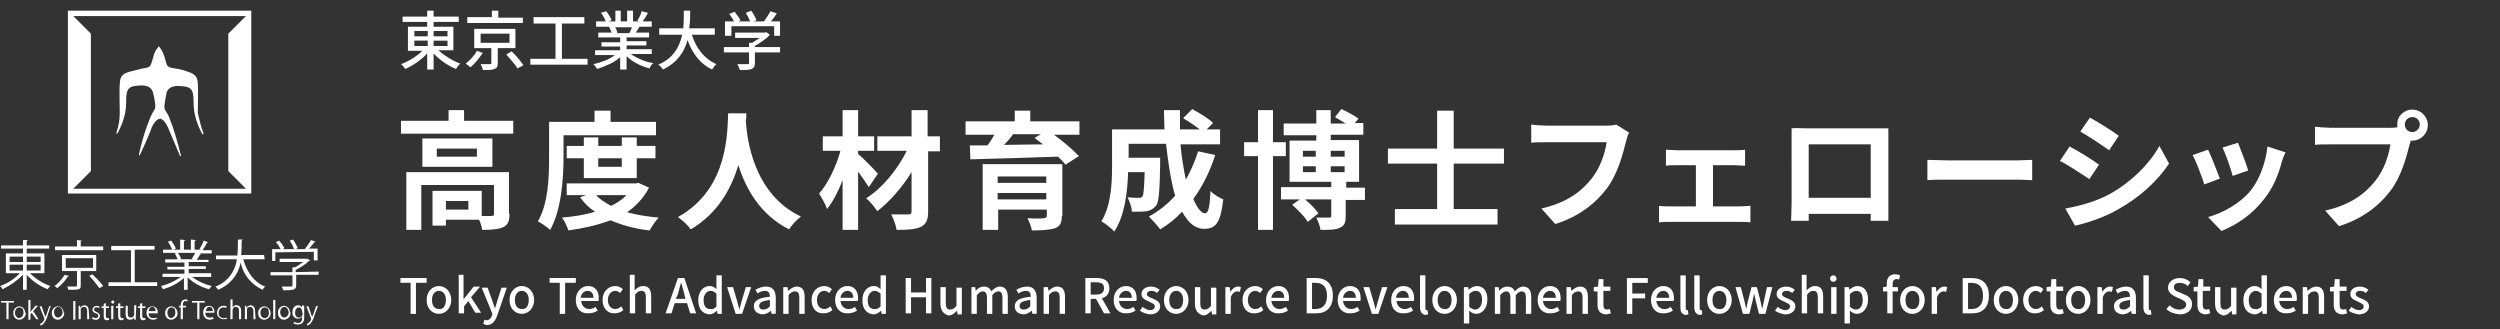 <svg version="1.1" id="レイヤー_1" xmlns="http://www.w3.org/2000/svg" x="0" y="0" viewBox="0 0 467.6 61.6" xml:space="preserve"><rect x="0" y="0" width="467.6" height="61.6" fill="#333333" stroke="none"/><style>.st0{enable-background:new}.st1{fill:#fff}</style><g id="グループ_398" transform="translate(-150 -29)"><g class="st0"><path class="st1" d="M246 51.6V54h-21v-2.4h8.9v-2h2.9v2h9.2zm-.7 17.4c0 1.3-.3 2.1-1.2 2.5s-2.2.5-3.9.5c-.1-.6-.3-1.3-.6-1.9h-6.2v1.1h-2.5v-6.5h9.2v4.7h1.8c.4 0 .5-.1.5-.4v-5.4h-13.6V72H226V61.2h19.2V69h.1zm-3.2-14.1v5.3H229v-5.3h13.1zm-2.9 1.9h-7.5v1.5h7.5v-1.5zm-1.6 9.8h-4.2v1.6h4.2v-1.6zm17.8-8.1c0 3.9-.4 9.8-2.5 13.5-.5-.5-1.7-1.3-2.3-1.6 2-3.4 2.1-8.4 2.1-11.9v-6.7h8.5v-2.1h3v2.1h8.5v2.5h-17.3v4.2zm16 5.6c-1 1.9-2.4 3.4-4.1 4.6 1.8.5 3.7.8 5.9 1-.6.6-1.3 1.7-1.7 2.4-2.8-.3-5.2-1-7.3-1.9-2.4.9-5 1.5-7.9 1.9-.2-.7-.7-1.8-1.2-2.4 2.2-.2 4.3-.5 6.2-1.1-1.1-.7-2-1.6-2.8-2.7l1.1-.4H256v-2.2h12.9l.5-.1 2 .9zm-12.2-1.8v-3.7H256v-2.3h3.2v-1.6h2.7v1.6h4.4v-1.6h2.8v1.6h3.5v2.3h-3.5v3.7h-9.9zm2.3 3.2c.7.8 1.7 1.4 2.8 2 1.1-.5 2.1-1.2 2.9-2h-5.7zm.4-6.9v1.6h4.4v-1.6h-4.4zm27.7-8.4c0 .4 0 .9-.1 1.4.2 3.3 1.4 13.7 10.3 17.9-.9.7-1.8 1.7-2.2 2.4-5.4-2.7-8.1-7.6-9.5-12-1.3 4.3-3.8 9-8.9 12-.5-.7-1.4-1.6-2.4-2.3 9.6-5.3 9.2-16.2 9.4-19.4h3.4zM312.5 64c-.5-.8-1.2-1.8-2-2.9V72h-2.9v-9.3c-.8 2.1-1.8 4-2.9 5.4-.3-.9-1-2.1-1.5-2.9 1.7-1.9 3.2-5.1 4-8h-3.3v-2.7h3.7v-4.9h2.9v4.9h3v2.7h-3v.6c1 .8 3.2 3.1 3.7 3.7l-1.7 2.5zm13.4-6.7h-2.3v11.2c0 1.7-.4 2.4-1.3 2.9-1 .5-2.5.6-4.6.6-.1-.8-.6-2.1-1-2.9h3.2c.4 0 .6-.1.6-.6v-7.3c-1.8 2.9-4.1 5.5-6.4 7.3-.5-.7-1.3-1.8-2.1-2.4 3-1.9 5.9-5.4 7.6-8.9h-5.5v-2.7h6.4v-4.9h3v4.9h2.3v2.8h.1zm21.1-3.2c1.8 1.3 3.7 2.9 4.8 4.1l-2.5 1.6c-.4-.5-.9-1-1.4-1.5-6 .2-12.2.4-16.4.5l-.1-2.6h3.3c.5-.6.9-1.4 1.3-2h-5.4v-2.5h9.2v-2h2.9v2h9.2v2.5H347v-.1zm1.6 15.3c0 1.3-.3 1.9-1.3 2.3-1 .3-2.4.4-4.3.4-.1-.7-.5-1.6-.8-2.3 1.2.1 2.7.1 3 0 .4 0 .6-.1.6-.5v-1.1h-9.1V72h-2.9V59.7h14.9v9.7h-.1zm-12-7.4v1.2h9.1V62h-9.1zm9.1 4.3v-1.2h-9.1v1.2h9.1zm-6.2-12.2c-.5.7-1.1 1.4-1.7 2 2.3 0 4.8-.1 7.3-.1-.5-.4-1.1-.8-1.6-1.2l1.2-.7h-5.2zm37.8 3.9c-1 3.1-2.4 5.9-4.1 8.2.7 1.7 1.5 2.7 2.2 2.7.6 0 .9-1.2 1-4.2.6.7 1.7 1.3 2.4 1.6-.5 4.4-1.4 5.5-3.6 5.5-1.7 0-3-1.2-4.1-3.2-1.2 1.3-2.6 2.4-4.1 3.3-.4-.6-1.5-1.8-2.1-2.4 1.8-1 3.5-2.3 4.9-3.9-.8-2.7-1.3-6.1-1.7-9.7h-7v2.6h5.9v1.1c-.1 5-.2 7.2-.8 7.9-.5.6-.9.8-1.7 1-.6.1-1.7.1-2.8.1 0-.8-.4-1.9-.8-2.7.9.1 1.7.1 2.1.1.3 0 .5 0 .7-.3s.3-1.5.4-4.5H361c-.1 3.5-.6 8.2-2.6 11.1-.5-.6-1.8-1.6-2.4-1.9 1.8-2.9 2-7.1 2-10.2v-7h9.8c0-1.2-.1-2.4-.1-3.6h3v3.6h3.7c-.9-.7-2.1-1.5-3.1-2.1l1.7-1.7c1.3.7 3.1 1.8 3.9 2.6l-1.2 1.2h2.5V56h-7.4c.2 2.4.6 4.7 1 6.6.9-1.6 1.7-3.4 2.3-5.3l3.2.7zm10.8.2V72h-2.8V58.2h-2.6v-2.6h2.6v-6h2.8v6h2.4v2.6h-2.4zm17.1 8.2h-3.5v3c0 1.2-.2 1.8-1.1 2.2-.8.4-2 .4-3.6.4-.1-.7-.5-1.7-.8-2.3h2.4c.3 0 .4-.1.4-.4v-3h-4.9c1 .8 2 1.9 2.5 2.6l-2 1.6c-.5-.9-1.8-2.2-2.9-3.2l1.4-1h-3.5V64h9.4v-1h-7.8v-7.7h5v-1h-6.1v-2.2h6.1v-2.5h2.7v2.5h2.8c-.6-.4-1.4-.8-2-1.2l1.2-1.5c1.1.5 2.4 1.2 3.2 1.8l-.7.8h1.6v2.2h-6.1v1h5.3V63h-2.4v1.1h3.5v2.3h-.1zm-11.5-8.1h2.4v-1.1h-2.4v1.1zm0 2.9h2.4v-1.1h-2.4v1.1zm5.2-4v1.1h2.6v-1.1h-2.6zm2.6 2.9h-2.6v1.1h2.6v-1.1zm20.4-.5v8.5h8.2V71h-19.2v-2.9h7.9v-8.5h-9.2v-2.8h9.2v-7.1h3.1v7.1h9.4v2.8h-9.4z"/></g><g class="st0"><path class="st1" d="M454.1 55.6c-.6 2.4-1.6 6.1-3.6 8.7-2.2 2.9-5.4 5.3-9.6 6.6l-2.6-2.9c4.8-1.1 7.5-3.2 9.4-5.6 1.6-2 2.5-4.7 2.8-6.8h-11.2c-1.1 0-2.2 0-2.9.1v-3.4c.7.1 2.1.2 2.9.2h11.1c.5 0 1.2 0 1.9-.2l2.4 1.5c-.3.6-.5 1.3-.6 1.8zm9.4 1.5h11c.6 0 1.3 0 1.9-.1v3c-.6 0-1.3-.1-1.9-.1h-4.1v7.7h5.2c.6 0 1.3-.1 1.8-.1v3.1c-.5-.1-1.4-.1-1.8-.1h-13.3c-.6 0-1.3 0-2 .1v-3.1c.6.1 1.4.1 2 .1h4.9v-7.7h-3.7c-.5 0-1.4 0-1.9.1v-3c.5 0 1.4.1 1.9.1zm24.1-4.1h15.6v17.3h-3.3V69h-11.6v1.3H485c0-.1.1-2.2.1-3.4V53c.9-.1 1.8 0 2.5 0zm.7 13h11.6V56h-11.6v10zm26.1-7h12.9c1.1 0 2.2-.1 2.8-.1v3.8c-.6 0-1.8-.1-2.8-.1h-12.9c-1.4 0-3 0-3.9.1v-3.8c.9 0 2.7.1 3.9.1zm28.2.8l-1.8 2.7c-1.4-.9-3.9-2.6-5.5-3.4l1.8-2.7c1.7.9 4.3 2.5 5.5 3.4zm2 5.5c4.1-2.3 7.4-5.6 9.3-9l1.8 3.3c-2.2 3.3-5.6 6.4-9.6 8.6-2.4 1.4-5.9 2.6-8 3l-1.8-3.2c2.8-.5 5.7-1.3 8.3-2.7zm1.7-10.9l-1.8 2.7c-1.3-.9-3.8-2.6-5.4-3.5l1.8-2.6c1.5.8 4.2 2.5 5.4 3.4zm18.9 8l-2.9 1.1c-.4-1.3-1.6-4.5-2.2-5.5l2.9-1c.6 1.2 1.7 4.1 2.2 5.4zm11.6-3.2c-.6 2.4-1.6 4.9-3.3 7-2.2 2.9-5.2 4.9-8 6l-2.5-2.6c2.6-.7 6-2.5 8-5 1.6-2 2.8-5.2 3.1-8.2l3.4 1.1c-.4.7-.5 1.2-.7 1.7zm-6.3 1.7l-2.9 1c-.3-1.2-1.3-4.1-1.9-5.3l2.9-.9c.4 1 1.6 4.1 1.9 5.2zm30.7-11.4c1.6 0 2.9 1.3 2.9 2.9 0 1.6-1.3 2.9-2.9 2.9h-.3c-.1.3-.1.5-.2.7-.6 2.4-1.6 6.1-3.6 8.7-2.2 2.9-5.4 5.3-9.6 6.6l-2.6-2.9c4.8-1.1 7.5-3.2 9.4-5.6 1.6-2 2.5-4.7 2.8-6.8h-11.2c-1.1 0-2.3 0-2.9.1v-3.4c.7.1 2.1.2 2.9.2H597c.3 0 .9 0 1.4-.1v-.5c-.1-1.5 1.2-2.8 2.8-2.8zm0 4.2c.7 0 1.4-.6 1.4-1.4 0-.8-.6-1.4-1.4-1.4-.8 0-1.4.6-1.4 1.4 0 .8.6 1.4 1.4 1.4z"/></g><g class="st0"><path class="st1" d="M232 38.4c1.1 1 2.7 2 4.1 2.5-.3.2-.6.7-.8 1-1.5-.6-3.1-1.7-4.2-2.9v3h-1.2v-3c-1.1 1.2-2.7 2.3-4.1 2.9-.2-.3-.5-.7-.8-.9 1.4-.5 3-1.5 4-2.5h-2.7V34h3.6v-.9h-4.6v-1h4.6V31h1.2v1.1h4.7v1h-4.7v.9h3.7v4.4H232zm-4.5-2.6h2.5v-1h-2.5v1zm0 1.8h2.5v-1h-2.5v1zm3.6-2.8v1h2.6v-1h-2.6zm2.6 1.8h-2.6v1h2.6v-1zm6.6 2.3c-.6.9-1.5 2-2.3 2.7-.2-.2-.6-.5-.9-.7.8-.6 1.7-1.6 2.1-2.4l1.1.4zm7.5-5.6h-10.4v-1.1h4.6V31h1.2v1.3h4.6v1zm-4.7 4.7v2.8c0 .6-.1.9-.6 1.1-.5.2-1.2.2-2.2.2 0-.3-.2-.7-.4-1.1h1.7c.2 0 .3 0 .3-.2V38h-3.2v-3.6h7.7V38h-3.3zm-3.2-1h5.4v-1.7h-5.4V37zm5.8 1.6c.8.8 1.7 1.8 2.2 2.6l-1.1.6c-.4-.7-1.4-1.8-2.1-2.6l1-.6zm14.2 1.4v1.1h-10.7V40h4.7v-6.6h-4.1v-1.2h9.5v1.2h-4.2V40h4.8zm8.2-.8c1.1.7 2.6 1.4 4.1 1.6-.3.2-.6.7-.7 1-1.6-.4-3.2-1.2-4.3-2.3V42H266v-2.3c-1.1 1-2.8 1.7-4.3 2.2-.2-.3-.5-.7-.7-.9 1.4-.3 3-.9 4-1.7h-3.7v-.9h4.7v-.7h-3.5v-.8h3.5V36h-4.1v-.9h2.5c-.1-.3-.3-.8-.5-1.1h.3-2.7v-1h1.8c-.2-.5-.5-1.1-.9-1.6l1-.3c.4.5.8 1.2 1 1.7l-.6.2h1.3v-2h1v2h1.2v-2h1.1v2h1.3l-.5-.1c.3-.5.7-1.2.8-1.8l1.2.3c-.3.6-.7 1.2-1 1.6h1.7v1h-2.3c-.2.4-.5.8-.7 1.1h2.5v.9h-4.2v.7h3.7v.8h-3.7v.7h4.7v.9h-3.8v.1zM265 34c.2.3.4.8.5 1.1l-.3.1h2.5c.2-.3.4-.8.5-1.1H265V34zm14.4 1.5c.8 2.5 2.3 4.5 4.6 5.5-.3.2-.6.7-.8 1-2.2-1-3.7-3-4.6-5.5-.6 2.2-1.9 4.2-4.6 5.5-.2-.3-.5-.7-.9-.9 2.9-1.2 4-3.4 4.5-5.6h-4.3v-1.2h4.5c.1-1.2.1-2.4.1-3.3h1.2c0 1 0 2.1-.2 3.3h4.8v1.2h-4.3zm16.5 3.3h-4.7v2c0 .6-.2.9-.6 1.1-.5.2-1.2.2-2.2.2-.1-.3-.3-.8-.5-1.1h1.9c.2 0 .3-.1.3-.2v-2h-4.7v-1h4.7V37h.6c.5-.3.9-.6 1.4-.9h-4.6v-1h5.6l.2-.1.7.5c-.7.8-1.8 1.5-2.8 2.1v.2h4.7v1zm-9.3-3.1h-1V33h1.7c-.2-.4-.6-1-.9-1.4l1-.4c.4.5.9 1.2 1.1 1.6l-.4.2h2.2c-.2-.5-.5-1.1-.8-1.6l1-.4c.4.5.8 1.3 1 1.8l-.6.2h2c.4-.6.9-1.3 1.2-1.9l1.2.4c-.3.5-.7 1-1.1 1.5h1.7v2.7h-1.1v-1.8h-8v1.8h-.2z"/></g><g class="st0"><path class="st1" d="M226.8 81.9h-1.9V81h4.9v.9h-2v5.8h-1v-5.8zm3 3.2c0-1.6 1.1-2.6 2.3-2.6s2.3 1 2.3 2.6-1.1 2.6-2.3 2.6c-1.2 0-2.3-.9-2.3-2.6zm3.6 0c0-1-.5-1.7-1.3-1.7s-1.3.7-1.3 1.7c0 1.1.5 1.7 1.3 1.7.8.1 1.3-.6 1.3-1.7zm2.3-4.7h1V85l1.9-2.4h1.2l-1.7 2 1.9 2.9h-1.1l-1.3-2.2-.8 1v1.3h-1v-7.2h-.1zm4.7 9.2l.2-.8c.1 0 .2.1.4.1.5 0 .9-.4 1-.9l.1-.3-2-4.9h1.1l.9 2.5c.1.4.3.9.5 1.4.1-.5.3-.9.4-1.4l.8-2.5h1L243 88c-.4 1.1-.9 1.8-2 1.8-.2-.1-.4-.1-.6-.2zm4.9-4.5c0-1.6 1.1-2.6 2.3-2.6s2.3 1 2.3 2.6-1.1 2.6-2.3 2.6c-1.2 0-2.3-.9-2.3-2.6zm3.6 0c0-1-.5-1.7-1.3-1.7s-1.3.7-1.3 1.7c0 1.1.5 1.7 1.3 1.7.8.1 1.3-.6 1.3-1.7zm5.8-3.2h-1.9V81h4.9v.9h-2v5.8h-1v-5.8zm3 3.2c0-1.6 1.1-2.6 2.3-2.6 1.3 0 2 .9 2 2.3 0 .2 0 .4-.1.5h-3.2c.1.9.7 1.5 1.5 1.5.4 0 .8-.1 1.2-.4l.4.7c-.5.3-1 .5-1.7.5-1.4.1-2.4-.8-2.4-2.5zm3.3-.4c0-.8-.4-1.3-1.1-1.3-.6 0-1.2.5-1.3 1.3h2.4zm1.7.4c0-1.6 1.1-2.6 2.4-2.6.6 0 1.1.3 1.4.6l-.5.7c-.3-.2-.5-.4-.9-.4-.8 0-1.4.7-1.4 1.7 0 1.1.6 1.7 1.4 1.7.4 0 .8-.2 1.1-.5l.4.7c-.5.4-1 .6-1.6.6-1.2.1-2.3-.8-2.3-2.5zm5-4.7h1v2.9c.4-.4.9-.8 1.6-.8 1.1 0 1.5.7 1.5 2v3.1h-1v-3c0-.9-.3-1.2-.8-1.2s-.8.2-1.2.7v3.5h-1v-7.2h-.1zm9.1.6h1.2l2.2 6.6h-1.1l-.6-1.9h-2.3l-.6 1.9h-1.1l2.3-6.6zm-.4 3.9h1.8l-.2-.9c-.2-.7-.4-1.5-.6-2.2-.2.8-.4 1.5-.6 2.2l-.4.9zm4.2.2c0-1.6 1-2.6 2.1-2.6.6 0 .9.2 1.3.6v-2.6h1v7.2h-.8l-.1-.6c-.4.4-.9.7-1.4.7-1.3-.1-2.1-1-2.1-2.7zm3.4 1.2v-2.4c-.4-.3-.7-.5-1.1-.5-.7 0-1.3.7-1.3 1.7 0 1.1.4 1.7 1.2 1.7.5.1.9-.1 1.2-.5zm2-3.6h1.1l.8 2.7c.1.5.3 1 .4 1.5.1-.5.3-1 .4-1.5l.8-2.7h1l-1.7 5h-1.2l-1.6-5zm5 3.6c0-1.1.9-1.6 3-1.8 0-.6-.2-1.1-.9-1.1-.5 0-1 .2-1.4.5l-.4-.7c.5-.3 1.2-.6 2-.6 1.2 0 1.8.8 1.8 2.1v3h-.8l-.1-.6c-.4.4-1 .7-1.6.7-1-.1-1.6-.6-1.6-1.5zm3 0v-1.2c-1.5.2-2 .5-2 1.1 0 .5.3.7.8.7s.8-.2 1.2-.6zm2.5-3.6h.8l.1.7c.5-.4 1-.8 1.6-.8 1.1 0 1.5.7 1.5 2v3.1h-1v-3c0-.9-.3-1.2-.8-1.2s-.8.2-1.2.7v3.5h-1v-5zm5.3 2.4c0-1.6 1.1-2.6 2.4-2.6.6 0 1.1.3 1.4.6l-.5.7c-.3-.2-.5-.4-.9-.4-.8 0-1.4.7-1.4 1.7 0 1.1.6 1.7 1.4 1.7.4 0 .8-.2 1.1-.5l.4.7c-.5.4-1 .6-1.6.6-1.3.1-2.3-.8-2.3-2.5zm4.4 0c0-1.6 1.1-2.6 2.3-2.6 1.3 0 2 .9 2 2.3 0 .2 0 .4-.1.5h-3.2c.1.9.7 1.5 1.5 1.5.4 0 .8-.1 1.2-.4l.4.7c-.5.3-1 .5-1.7.5-1.3.1-2.4-.8-2.4-2.5zm3.4-.4c0-.8-.4-1.3-1.1-1.3-.6 0-1.2.5-1.3 1.3h2.4zm1.7.4c0-1.6 1-2.6 2.1-2.6.6 0 .9.2 1.3.6v-2.6h1v7.2h-.8l-.1-.6c-.4.4-.9.7-1.4.7-1.3-.1-2.1-1-2.1-2.7zm3.4 1.2v-2.4c-.4-.3-.7-.5-1.1-.5-.7 0-1.3.7-1.3 1.7 0 1.1.4 1.7 1.2 1.7.5.1.8-.1 1.2-.5zm4.7-5.3h1v2.7h2.8V81h1v6.6h-1v-3h-2.8v3h-1V81zm6.5 4.8v-3.1h1v3c0 .8.2 1.2.8 1.2.5 0 .8-.2 1.2-.7v-3.4h1v5h-.8l-.1-.7c-.5.5-.9.9-1.6.9-1-.3-1.5-1-1.5-2.2zm5.7-3.1h.8l.1.7c.4-.5.9-.8 1.5-.8.7 0 1.2.3 1.4.9.5-.5 1-.9 1.6-.9 1 0 1.5.7 1.5 2v3.1h-1v-3c0-.9-.3-1.2-.8-1.2-.3 0-.7.2-1.1.7v3.5h-1v-3c0-.9-.3-1.2-.8-1.2-.3 0-.7.2-1.1.7v3.5h-1v-5h-.1zm8.2 3.6c0-1.1.9-1.6 3-1.8 0-.6-.2-1.1-.9-1.1-.5 0-1 .2-1.4.5l-.4-.7c.5-.3 1.2-.6 2-.6 1.2 0 1.8.8 1.8 2.1v3h-.8l-.1-.6c-.5.4-1 .7-1.6.7-1-.1-1.6-.6-1.6-1.5zm2.9 0v-1.2c-1.5.2-2 .5-2 1.1 0 .5.3.7.8.7s.8-.2 1.2-.6zm2.5-3.6h.8l.1.7c.5-.4 1-.8 1.6-.8 1.1 0 1.5.7 1.5 2v3.1h-1v-3c0-.9-.3-1.2-.8-1.2s-.8.2-1.2.7v3.5h-1v-5zm7.7-1.7h2.2c1.4 0 2.4.5 2.4 1.9 0 1-.5 1.6-1.4 1.9l1.6 2.8h-1.2l-1.5-2.7h-1v2.7h-1V81h-.1zm2.1 3.1c1 0 1.5-.4 1.5-1.2 0-.8-.5-1.1-1.5-1.1h-1v2.3h1zm3.3 1c0-1.6 1.1-2.6 2.3-2.6 1.3 0 2 .9 2 2.3 0 .2 0 .4-.1.5h-3.2c.1.9.7 1.5 1.5 1.5.4 0 .8-.1 1.2-.4l.4.7c-.5.3-1 .5-1.7.5-1.3.1-2.4-.8-2.4-2.5zm3.4-.4c0-.8-.4-1.3-1.1-1.3-.6 0-1.2.5-1.3 1.3h2.4zm1.5 2.4l.5-.7c.4.3.9.6 1.4.6.6 0 .9-.3.9-.7 0-.5-.6-.6-1.1-.9-.7-.3-1.4-.6-1.4-1.4s.7-1.4 1.8-1.4c.7 0 1.2.3 1.6.6l-.5.6c-.3-.3-.7-.4-1.1-.4-.5 0-.8.3-.8.6 0 .4.5.6 1 .8.7.3 1.5.6 1.5 1.5 0 .8-.7 1.5-1.9 1.5-.7-.1-1.4-.3-1.9-.7zm4.5-2c0-1.6 1.1-2.6 2.3-2.6 1.2 0 2.3 1 2.3 2.6s-1.1 2.6-2.3 2.6c-1.2 0-2.3-.9-2.3-2.6zm3.6 0c0-1-.5-1.7-1.3-1.7s-1.3.7-1.3 1.7c0 1.1.5 1.7 1.3 1.7.8.1 1.3-.6 1.3-1.7zm2.2.7v-3.1h1v3c0 .8.2 1.2.8 1.2.5 0 .8-.2 1.2-.7v-3.4h1v5h-.8l-.1-.7c-.5.5-.9.9-1.6.9-1-.3-1.5-1-1.5-2.2zm5.7-3.1h.8l.1.9c.4-.6.9-1 1.4-1 .2 0 .4 0 .6.1l-.2.9c-.2-.1-.3-.1-.5-.1-.4 0-.9.3-1.2 1.1v3.1h-1v-5zm3.2 2.4c0-1.6 1.1-2.6 2.4-2.6.6 0 1.1.3 1.4.6l-.5.7c-.3-.2-.5-.4-.9-.4-.8 0-1.4.7-1.4 1.7 0 1.1.6 1.7 1.4 1.7.4 0 .8-.2 1.1-.5l.4.7c-.5.4-1 .6-1.6.6-1.3.1-2.3-.8-2.3-2.5zm4.4 0c0-1.6 1.1-2.6 2.3-2.6 1.3 0 2 .9 2 2.3 0 .2 0 .4-.1.5h-3.2c.1.9.7 1.5 1.5 1.5.4 0 .8-.1 1.2-.4l.4.7c-.5.3-1 .5-1.7.5-1.3.1-2.4-.8-2.4-2.5zm3.4-.4c0-.8-.4-1.3-1.1-1.3-.6 0-1.2.5-1.3 1.3h2.4zm4.2-3.7h1.7c2 0 3.2 1.1 3.2 3.3 0 2.2-1.2 3.3-3.1 3.3h-1.8V81zm1.6 5.8c1.4 0 2.2-.8 2.2-2.5s-.8-2.4-2.2-2.4h-.6v4.9h.6zm4.2-1.7c0-1.6 1.1-2.6 2.3-2.6 1.3 0 2 .9 2 2.3 0 .2 0 .4-.1.5h-3.2c.1.9.7 1.5 1.5 1.5.4 0 .8-.1 1.2-.4l.4.7c-.5.3-1 .5-1.7.5-1.3.1-2.4-.8-2.4-2.5zm3.4-.4c0-.8-.4-1.3-1.1-1.3-.6 0-1.2.5-1.3 1.3h2.4zm1.4-2h1.1l.8 2.7c.1.5.3 1 .4 1.5.1-.5.3-1 .4-1.5l.8-2.7h1l-1.7 5h-1.2l-1.6-5zm5.2 2.4c0-1.6 1.1-2.6 2.3-2.6 1.3 0 2 .9 2 2.3 0 .2 0 .4-.1.5h-3.2c.1.9.7 1.5 1.5 1.5.4 0 .8-.1 1.2-.4l.4.7c-.5.3-1 .5-1.7.5-1.4.1-2.4-.8-2.4-2.5zm3.3-.4c0-.8-.4-1.3-1.1-1.3-.6 0-1.2.5-1.3 1.3h2.4zm2.1 1.8v-6h1v6.1c0 .3.1.4.2.4h.2l.1.8c-.1 0-.3.1-.6.1-.6-.2-.9-.6-.9-1.4zm2.3-1.4c0-1.6 1.1-2.6 2.3-2.6s2.3 1 2.3 2.6-1.1 2.6-2.3 2.6-2.3-.9-2.3-2.6zm3.6 0c0-1-.5-1.7-1.3-1.7s-1.3.7-1.3 1.7c0 1.1.5 1.7 1.3 1.7.8.1 1.3-.6 1.3-1.7zm2.3-2.4h.8l.1.5c.4-.4 1-.7 1.5-.7 1.3 0 2 1 2 2.5 0 1.7-1 2.7-2.1 2.7-.4 0-.9-.2-1.3-.6v2.4h-1v-6.8zm3.4 2.4c0-1-.3-1.7-1.2-1.7-.4 0-.8.2-1.2.6v2.4c.4.3.8.5 1.1.5.7 0 1.3-.7 1.3-1.8zm2.3-2.4h.8l.1.7c.4-.5.9-.8 1.5-.8.7 0 1.2.3 1.4.9.5-.5 1-.9 1.6-.9 1 0 1.5.7 1.5 2v3.1h-1v-3c0-.9-.3-1.2-.8-1.2-.3 0-.7.2-1.1.7v3.5h-1v-3c0-.9-.3-1.2-.8-1.2-.3 0-.7.2-1.1.7v3.5h-1v-5h-.1zm8.1 2.4c0-1.6 1.1-2.6 2.3-2.6 1.3 0 2 .9 2 2.3 0 .2 0 .4-.1.5h-3.2c.1.9.7 1.5 1.5 1.5.4 0 .8-.1 1.2-.4l.4.7c-.5.3-1 .5-1.7.5-1.3.1-2.4-.8-2.4-2.5zm3.4-.4c0-.8-.4-1.3-1.1-1.3-.6 0-1.2.5-1.3 1.3h2.4zm2-2h.8l.1.7c.5-.4 1-.8 1.6-.8 1.1 0 1.5.7 1.5 2v3.1h-1v-3c0-.9-.3-1.2-.8-1.2s-.8.2-1.2.7v3.5h-1v-5zm5.8 3.3v-2.5h-.7v-.8l.8-.1.1-1.4h.9v1.4h1.3v.8h-1.3V86c0 .6.2.9.7.9.2 0 .4-.1.5-.1l.2.8c-.3.1-.6.2-1 .2-1.1-.1-1.5-.8-1.5-1.8zm5.5-5h3.9v.9h-2.9v2h2.4v.9h-2.4v2.9h-1V81zm4.5 4.1c0-1.6 1.1-2.6 2.3-2.6 1.3 0 2 .9 2 2.3 0 .2 0 .4-.1.5h-3.2c.1.9.7 1.5 1.5 1.5.4 0 .8-.1 1.2-.4l.4.7c-.5.3-1 .5-1.7.5-1.3.1-2.4-.8-2.4-2.5zm3.4-.4c0-.8-.4-1.3-1.1-1.3-.6 0-1.2.5-1.3 1.3h2.4zm2.1 1.8v-6h1v6.1c0 .3.1.4.2.4h.2l.1.8c-.1 0-.3.1-.6.1-.7-.2-.9-.6-.9-1.4zm2.6 0v-6h1v6.1c0 .3.1.4.2.4h.2l.1.8c-.1 0-.3.1-.6.1-.6-.2-.9-.6-.9-1.4zm2.4-1.4c0-1.6 1.1-2.6 2.3-2.6s2.3 1 2.3 2.6-1.1 2.6-2.3 2.6-2.3-.9-2.3-2.6zm3.6 0c0-1-.5-1.7-1.3-1.7s-1.3.7-1.3 1.7c0 1.1.5 1.7 1.3 1.7.8.1 1.3-.6 1.3-1.7zm1.7-2.4h1l.7 2.7c.1.5.2.9.3 1.4.1-.5.2-.9.3-1.4l.7-2.7h1l.7 2.7c.1.5.2.9.3 1.4.1-.5.2-.9.3-1.4l.6-2.7h1l-1.3 5H479l-.6-2.4c-.1-.5-.2-.9-.3-1.4-.1.5-.2 1-.3 1.4l-.6 2.4H476l-1.4-5zm7.4 4.4l.5-.7c.4.3.9.6 1.4.6.6 0 .9-.3.9-.7 0-.5-.6-.6-1.1-.9-.7-.3-1.4-.6-1.4-1.4s.7-1.4 1.8-1.4c.7 0 1.2.3 1.6.6l-.5.6c-.3-.3-.7-.4-1.1-.4-.5 0-.8.3-.8.6 0 .4.5.6 1 .8.7.3 1.5.6 1.5 1.5 0 .8-.7 1.5-1.9 1.5-.7-.1-1.4-.3-1.9-.7zm4.9-6.7h1v2.9c.4-.4.9-.8 1.6-.8 1.1 0 1.5.7 1.5 2v3.1h-1v-3c0-.9-.3-1.2-.8-1.2s-.8.2-1.2.7v3.5h-1v-7.2h-.1zm5.4.7c0-.4.3-.6.6-.6s.6.2.6.6-.3.6-.6.6-.6-.2-.6-.6zm.2 1.6h1v5h-1v-5zm2.5 0h.8l.1.5c.4-.4 1-.7 1.5-.7 1.3 0 2 1 2 2.5 0 1.7-1 2.7-2.1 2.7-.4 0-.9-.2-1.3-.6v2.4h-1v-6.8zm3.4 2.4c0-1-.3-1.7-1.2-1.7-.4 0-.8.2-1.2.6v2.4c.4.3.8.5 1.1.5.8 0 1.3-.7 1.3-1.8zm4.5-1.6h-.7v-.8l.7-.1V82c0-1 .5-1.7 1.6-1.7.3 0 .6.1.9.2l-.2.8c-.2-.1-.4-.1-.5-.1-.4 0-.7.3-.7.9v.6h1v.8h-1v4.1h-1v-4.1h-.1zm2.5 1.6c0-1.6 1.1-2.6 2.3-2.6s2.3 1 2.3 2.6-1.1 2.6-2.3 2.6-2.3-.9-2.3-2.6zm3.6 0c0-1-.5-1.7-1.3-1.7s-1.3.7-1.3 1.7c0 1.1.5 1.7 1.3 1.7.8.1 1.3-.6 1.3-1.7zm2.3-2.4h.8l.1.9c.4-.6.9-1 1.4-1 .2 0 .4 0 .6.1l-.2.9c-.2-.1-.3-.1-.5-.1-.4 0-.9.3-1.2 1.1v3.1h-1v-5zm5.8-1.7h1.7c2 0 3.2 1.1 3.2 3.3 0 2.2-1.2 3.3-3.1 3.3h-1.8V81zm1.6 5.8c1.4 0 2.2-.8 2.2-2.5s-.8-2.4-2.2-2.4h-.6v4.9h.6zm4.2-1.7c0-1.6 1.1-2.6 2.3-2.6s2.3 1 2.3 2.6-1.1 2.6-2.3 2.6-2.3-.9-2.3-2.6zm3.6 0c0-1-.5-1.7-1.3-1.7s-1.3.7-1.3 1.7c0 1.1.5 1.7 1.3 1.7.8.1 1.3-.6 1.3-1.7zm1.9 0c0-1.6 1.1-2.6 2.4-2.6.6 0 1.1.3 1.4.6l-.5.7c-.3-.2-.5-.4-.9-.4-.8 0-1.4.7-1.4 1.7 0 1.1.6 1.7 1.4 1.7.4 0 .8-.2 1.1-.5l.4.7c-.5.4-1 .6-1.6.6-1.2.1-2.3-.8-2.3-2.5zm5.1.9v-2.5h-.7v-.8l.8-.1.1-1.4h.9v1.4h1.3v.8h-1.3V86c0 .6.2.9.7.9.2 0 .4-.1.5-.1l.2.8c-.3.1-.6.2-1 .2-1.1-.1-1.5-.8-1.5-1.8zm2.9-.9c0-1.6 1.1-2.6 2.3-2.6s2.3 1 2.3 2.6-1.1 2.6-2.3 2.6-2.3-.9-2.3-2.6zm3.6 0c0-1-.5-1.7-1.3-1.7s-1.3.7-1.3 1.7c0 1.1.5 1.7 1.3 1.7.8.1 1.3-.6 1.3-1.7zm2.3-2.4h.8l.1.9c.4-.6.9-1 1.4-1 .2 0 .4 0 .6.1l-.2.9c-.2-.1-.3-.1-.5-.1-.4 0-.9.3-1.2 1.1v3.1h-1v-5zm3.1 3.6c0-1.1.9-1.6 3-1.8 0-.6-.2-1.1-.9-1.1-.5 0-1 .2-1.4.5l-.4-.7c.5-.3 1.2-.6 2-.6 1.2 0 1.8.8 1.8 2.1v3h-.8l-.1-.6c-.4.4-1 .7-1.6.7-1-.1-1.6-.6-1.6-1.5zm3 0v-1.2c-1.5.2-2 .5-2 1.1 0 .5.3.7.8.7.4 0 .8-.2 1.2-.6zm2.5.2v-6h1v6.1c0 .3.1.4.2.4h.2l.1.8c-.1 0-.3.1-.6.1-.6-.2-.9-.6-.9-1.4zm4.3.3l.6-.7c.5.5 1.1.8 1.8.8.8 0 1.3-.4 1.3-.9 0-.6-.5-.8-1.1-1.1l-.9-.4c-.6-.3-1.4-.8-1.4-1.7 0-1 .9-1.8 2.2-1.8.8 0 1.5.3 2 .8l-.5.7c-.4-.4-.9-.6-1.5-.6-.7 0-1.1.3-1.1.8 0 .6.5.8 1.1 1l.9.4c.8.3 1.4.8 1.4 1.8 0 1.1-.9 1.9-2.3 1.9-1-.1-1.9-.4-2.5-1zm5.8-.8v-2.5h-.7v-.8l.8-.1.1-1.4h.9v1.4h1.3v.8H562V86c0 .6.2.9.7.9.2 0 .4-.1.5-.1l.2.8c-.3.1-.6.2-1 .2-1-.1-1.4-.8-1.4-1.8zm3.3-.2v-3.1h1v3c0 .8.2 1.2.8 1.2.5 0 .8-.2 1.2-.7v-3.4h1v5h-.8l-.1-.7c-.5.5-.9.9-1.6.9-1-.3-1.5-1-1.5-2.2zm5.3-.7c0-1.6 1-2.6 2.1-2.6.6 0 .9.2 1.3.6v-2.6h1v7.2h-.8l-.1-.6c-.4.4-.9.7-1.4.7-1.3-.1-2.1-1-2.1-2.7zm3.4 1.2v-2.4c-.4-.3-.7-.5-1.1-.5-.7 0-1.3.7-1.3 1.7 0 1.1.4 1.7 1.2 1.7.5.1.9-.1 1.2-.5zm2.3-1.2c0-1.6 1.1-2.6 2.3-2.6 1.3 0 2 .9 2 2.3 0 .2 0 .4-.1.5h-3.2c.1.9.7 1.5 1.5 1.5.4 0 .8-.1 1.2-.4l.4.7c-.5.3-1 .5-1.7.5-1.3.1-2.4-.8-2.4-2.5zm3.4-.4c0-.8-.4-1.3-1.1-1.3-.6 0-1.2.5-1.3 1.3h2.4zm2-2h.8l.1.7c.5-.4 1-.8 1.6-.8 1.1 0 1.5.7 1.5 2v3.1h-1v-3c0-.9-.3-1.2-.8-1.2s-.8.2-1.2.7v3.5h-1v-5zm5.8 3.3v-2.5h-.7v-.8l.8-.1.1-1.4h.9v1.4h1.3v.8h-1.3V86c0 .6.2.9.7.9.2 0 .4-.1.5-.1l.2.8c-.3.1-.6.2-1 .2-1.1-.1-1.5-.8-1.5-1.8zm2.8 1.1l.5-.7c.4.3.9.6 1.4.6.6 0 .9-.3.9-.7 0-.5-.6-.6-1.1-.9-.7-.3-1.4-.6-1.4-1.4s.7-1.4 1.8-1.4c.7 0 1.2.3 1.6.6l-.5.6c-.3-.3-.7-.4-1.1-.4-.5 0-.8.3-.8.6 0 .4.5.6 1 .8.7.3 1.5.6 1.5 1.5 0 .8-.7 1.5-1.9 1.5-.7-.1-1.4-.3-1.9-.7z"/></g><g id="レイヤー_2_00000150824681424466701800000008339068990686967683_" transform="translate(150 30.999)"><g id="レイヤー_1_00000098943547925242612560000012093050141521465230_"><path id="パス_1036" class="st1" d="M8.3 49.1H5.6C6.7 50.2 8 51 9.4 51.5c-.2.2-.3.4-.5.6-1.5-.6-2.8-1.5-3.9-2.7v2.8h-.7v-2.8c-1.1 1.1-2.4 2-3.8 2.7-.1-.2-.3-.4-.5-.6 1.4-.5 2.7-1.3 3.7-2.4H1.1v-3.7h3.2v-.9H.2v-.6h4.1v-1h.9c0 .1-.1.1-.2.2v.8h4.2v.6H5v.9h3.3v3.7zM1.8 47h2.5v-1H1.8v1zm0 1.6h2.5v-1.1H1.8v1.1zM7.6 46H5v1h2.6v-1zm0 1.5H5v1.1h2.6v-1.1z"/><path id="パス_1037" class="st1" d="M12.9 49.6c0 .1-.1.1-.2.1-.5.8-1.2 1.6-2 2.2-.2-.2-.3-.3-.5-.4.8-.6 1.4-1.3 1.9-2.1l.8.2zm6.4-5.5v.7h-9v-.7h4.1v-1.2l.9.1c0 .1-.1.1-.2.1v1h4.2zM18 48.7h-2.9v2.7c0 .8-.3.8-2.3.8-.1-.2-.1-.4-.2-.6h1.1c.6 0 .7 0 .7-.2v-2.7h-2.8v-3H18v3zm-5.7-.6h5.1v-1.8h-5.1v1.8zm6.3 3.8c-.6-.8-1.2-1.6-1.9-2.3l.6-.3c.7.7 1.4 1.4 2 2.2l-.7.4z"/><path id="パス_1038" class="st1" d="M25.2 50.8h4.2v.7h-9.1v-.7h4.2v-6h-3.7V44h8.1v.7h-3.7v6.1z"/><path id="パス_1039" class="st1" d="M39.4 49.8h-3.5c1.1.8 2.4 1.4 3.7 1.7-.2.2-.3.4-.5.6-1.5-.4-2.8-1.1-4-2.2v2.3h-.7V50c-1.1 1-2.5 1.7-3.9 2.1-.1-.2-.3-.4-.4-.6 1.3-.3 2.6-.9 3.7-1.7h-3.4v-.6h4.1v-.8h-3.2v-.5h3.2v-.8h-3.6v-.6h2.3c-.1-.4-.3-.7-.5-1.1l.4-.1h-2.6v-.6h1.7c-.2-.5-.5-1.1-.8-1.5l.6-.2c.4.5.7 1 .9 1.5l-.5.2h1.3v-1.9l.9.1c0 .1-.1.2-.2.2v1.6h1.3v-1.9l.9.1c0 .1-.1.2-.2.2v1.6h1.3l-.4-.1c.3-.5.6-1 .8-1.6l.8.3c0 .1-.1.1-.2.1-.2.5-.5.9-.8 1.4h1.7v.6h-2.3l.3.1c0 .1-.1.1-.2.1-.1.3-.4.7-.6 1H39v.4h-3.7v.8h3.2v.5h-3.2v.8h4.2v.7h-.1zm-3.5-3.4c.2-.4.4-.7.6-1.1h-3.2c.2.3.4.7.6 1.1l-.3.1h2.5l-.2-.1z"/><path id="パス_1040" class="st1" d="M49.5 46.5h-4c.7 2.4 2 4.3 4.1 5.1-.2.2-.4.4-.5.6-2.1-1-3.6-2.8-4.1-5.1-.4 2.3-2 4.2-4.2 5.1-.1-.2-.3-.4-.5-.6 2.2-.8 3.7-2.8 4-5.1h-3.9v-.7h4c.1-1 .1-2 .1-3h.9c0 .1-.1.1-.2.2 0 .9 0 1.8-.1 2.7h4.3l.1.8z"/><path id="パス_1041" class="st1" d="M59.6 48.8v.6h-4.2v2c0 .8-.5.9-2.4.9-.1-.2-.2-.5-.3-.7H54c.6 0 .7 0 .7-.2v-1.9h-4.1v-.6h4.1V48h.5c.5-.3 1-.6 1.5-1h-4.4v-.6h5.2l.5.3c0 .1-.1.1-.2.1-.7.7-1.6 1.2-2.5 1.7v.4l4.3-.1zm-8.1-3.6v1.6h-.6v-2.2h1.6c-.3-.5-.5-.9-.9-1.3l.6-.3c.4.4.7.9 1 1.4l-.3.2H55c-.2-.6-.5-1.1-.8-1.6l.6-.2c.4.5.6 1 .9 1.6l-.4.2H57c.4-.5.8-1.1 1.2-1.7.3.1.5.2.8.3 0 .1-.1.1-.2.1-.3.4-.6.8-1 1.2h1.6v2.2h-.7v-1.6l-7.2.1z"/><path id="パス_1042" class="st1" d="M2.6 54.6h-1v3.1h-.4v-3.1h-1v-.3h2.4v.3z"/><path id="パス_1043" class="st1" d="M4.8 56.5c.1.6-.4 1.2-1.1 1.3h-.1c-.6 0-1.1-.5-1.1-1.1v-.1c-.1-.6.4-1.2 1-1.3h.1c.6 0 1.1.5 1.1 1.2.1-.1.1-.1.1 0m-1.2-1c-.5 0-.8.5-.8 1s.3 1 .8 1c.5-.1.8-.5.8-1 0-.6-.2-1-.8-1"/><path id="パス_1044" class="st1" d="M7.2 57.7h-.4l-.9-1.2-.2.3v1h-.4v-3.7h.4v2.3l.2-.3.7-.9h.5l-.9 1 1 1.5z"/><path id="パス_1045" class="st1" d="M9.5 55.2L8.9 57c-.1.6-.4 1.1-.8 1.6-.1.1-.3.2-.5.3l-.1-.3c.4-.2.7-.5.8-.9v-.1l-.9-2.3h.4l.5 1.5c.1.2.1.4.2.5 0-.2.1-.4.2-.5l.5-1.5.3-.1z"/><path id="パス_1046" class="st1" d="M12 56.5c.1.6-.4 1.2-1.1 1.3h-.1c-.6 0-1.1-.5-1.1-1.1v-.1c-.1-.6.4-1.2 1-1.3h.1c.6 0 1.1.5 1.1 1.2.2-.1.2-.1.1 0m-1.1-1.1c-.5 0-.8.5-.8 1s.3 1 .8 1c.5-.1.8-.5.8-1s-.3-1-.8-1"/><path id="長方形_378" class="st1" d="M13.7 54.3h.4v3.5h-.4z"/><path id="パス_1047" class="st1" d="M16.7 57.7h-.4v-1.5c0-.4-.1-.8-.6-.8-.4 0-.7.3-.6.7v1.6h-.4v-2.5h.3v.4c.2-.3.5-.5.8-.5s.8.2.8 1l.1 1.6z"/><path id="パス_1048" class="st1" d="M18.5 55.6c-.1-.1-.3-.1-.5-.1s-.4.1-.4.3v.1c0 .2.1.3.5.5.3.1.6.4.6.7 0 .4-.4.8-.9.7-.2 0-.4-.1-.6-.2l.1-.3c.2.1.4.2.6.2.3 0 .5-.2.5-.4s-.1-.4-.5-.5-.6-.4-.6-.7c0-.4.4-.7.8-.7.2 0 .4.1.6.2l-.2.2z"/><path id="パス_1049" class="st1" d="M19.4 54.8l.4-.1v.6h.6v.3h-.6V57c0 .3.1.5.3.5h.3v.3c-.1 0-.2.1-.4.1-.6 0-.6-.5-.6-.8v-1.5H19v-.3h.4v-.5z"/><path id="パス_1050" class="st1" d="M21.1 54.8c-.1 0-.3-.1-.3-.3 0-.1.1-.3.3-.3.1 0 .3.1.3.3-.1.2-.2.3-.3.3m.1 2.9h-.4v-2.5h.4v2.5z"/><path id="パス_1051" class="st1" d="M22.1 54.8l.4-.1v.6h.6v.3h-.6V57c0 .3.1.5.3.5h.3v.3c-.1 0-.2.1-.4.1-.6 0-.6-.5-.6-.8v-1.5h-.4v-.3h.4v-.5z"/><path id="パス_1052" class="st1" d="M25.4 57.1v.7h-.3v-.4c-.2.3-.5.4-.8.4-.4 0-.8-.2-.8-1.1v-1.5h.4v1.4c0 .5.1.8.6.8.4 0 .6-.3.6-.7v-1.6h.4l-.1 2z"/><path id="パス_1053" class="st1" d="M26.2 54.8l.4-.1v.6h.6v.3h-.6V57c0 .3.1.5.3.5h.3v.3c-.1 0-.2.1-.4.1-.6 0-.6-.5-.6-.8v-1.5h-.4v-.3h.4v-.5z"/><path id="パス_1054" class="st1" d="M29.4 57.6c-.2.1-.5.2-.8.2-.6 0-1.1-.5-1.2-1.1v-.1c0-.8.4-1.3 1.1-1.3.6 0 1 .5 1 1v.3h-1.7c0 .7.4.9.8.9.2 0 .4 0 .6-.1l.2.2zm-.3-1.4c0-.3-.1-.8-.6-.8s-.6.4-.7.8h1.3z"/><path id="パス_1055" class="st1" d="M33.2 56.5c.1.6-.4 1.2-1.1 1.3H32c-.6 0-1.1-.5-1.1-1.1v-.1c-.1-.6.4-1.2 1-1.3h.1c.6 0 1.1.5 1.2 1.1v.1m-1.1-1c-.5 0-.8.5-.8 1s.3 1 .7 1c.5-.1.8-.5.8-1 0-.6-.2-1-.7-1"/><path id="パス_1056" class="st1" d="M33.8 55.2c0-.4.1-.7.3-1 .2-.1.4-.2.6-.2.1 0 .3 0 .4.1l-.1.3c-.1 0-.2-.1-.3-.1-.4 0-.5.4-.5.8v.1h.6v.3h-.6v2.2h-.4v-2.2h-.3v-.3h.3z"/><path id="パス_1057" class="st1" d="M38.3 54.6h-1v3.1h-.4v-3.1h-1v-.3h2.4v.3z"/><path id="パス_1058" class="st1" d="M40 57.6c-.2.1-.5.2-.8.2-.6 0-1.1-.5-1.2-1.1v-.2c0-.8.4-1.3 1.1-1.3.6 0 1 .5 1 1v.3h-1.7c0 .7.4.9.8.9.2 0 .4 0 .6-.1l.2.3zm-.2-1.4c0-.3-.1-.8-.6-.8s-.6.4-.7.8h1.3z"/><path id="パス_1059" class="st1" d="M42.5 57.6c-.2.1-.4.1-.7.1-.6 0-1.2-.5-1.2-1.1v-.1c0-.7.5-1.3 1.1-1.3h.1c.2 0 .4 0 .6.1l-.1.3c-.2-.1-.3-.1-.5-.1-.5 0-.9.4-.9.9v.1c-.1.5.3.9.8 1h.1c.2 0 .4 0 .5-.1l.2.2z"/><path id="パス_1060" class="st1" d="M45.1 57.7h-.4v-1.5c0-.4-.1-.8-.6-.8-.4 0-.6.3-.6.7v1.6h-.4V54h.4v1.5c.2-.3.5-.5.8-.4.3 0 .8.2.8 1v1.6z"/><path id="パス_1061" class="st1" d="M47.8 57.7h-.4v-1.5c0-.4-.2-.8-.6-.8-.4 0-.7.3-.6.7v1.6h-.4v-2.5h.3v.4c.2-.3.5-.5.8-.5s.8.2.8 1l.1 1.6z"/><path id="パス_1062" class="st1" d="M50.6 56.5c.1.6-.4 1.2-1.1 1.3h-.1c-.6 0-1.1-.5-1.1-1.1v-.1c-.1-.6.4-1.2 1-1.3h.1c.6 0 1.1.5 1.2 1.1v.1m-1.1-1c-.5 0-.8.5-.8 1s.3 1 .8 1 .8-.4.8-1-.2-1-.8-1"/><path id="長方形_379" class="st1" d="M51.1 54.1h.4v3.6h-.4z"/><path id="パス_1063" class="st1" d="M54.3 56.5c.1.6-.4 1.2-1.1 1.3h-.1c-.6 0-1.1-.5-1.1-1.2v-.1c-.1-.6.4-1.2 1-1.3h.1c.6 0 1.1.5 1.1 1.1.1 0 .1.1.1.2m-1.1-1.1c-.5 0-.8.5-.8 1s.3 1 .8 1c.5-.1.8-.5.8-1-.1-.5-.3-1-.8-1"/><path id="パス_1064" class="st1" d="M56.9 55.2v2.1c0 .4 0 1.4-1.2 1.4-.3 0-.6-.1-.8-.2l.1-.3c.2.1.4.2.7.2.5 0 .8-.2.8-.9v-.3c-.2.3-.5.4-.8.4-.6 0-1.1-.6-1-1.2 0-.9.5-1.3 1.1-1.3.3 0 .6.2.7.4v-.4l.4.1zm-.4 1c0-.4-.3-.7-.6-.7-.4 0-.7.4-.7 1s.3.9.7.9.7-.3.7-.7l-.1-.5z"/><path id="パス_1065" class="st1" d="M59.5 55.2l-.7 1.8c-.1.6-.4 1.1-.8 1.6-.1.1-.3.2-.5.3l-.1-.3c.4-.2.7-.5.8-.9v-.1l-.9-2.3h.4l.5 1.5c.1.2.1.4.2.5 0-.2.1-.3.2-.5l.5-1.5.4-.1z"/><path id="パス_1066" class="st1" d="M12.7 34.2H47V0H12.7v34.2zm33.3-.9H13.7L17 30V4.3L13.7 1H46l-3.3 3.3V30l3.3 3.3zm-8-10.5c.1.2.1.2 0 .3s-.1 0-.2-.1c-.5-.9-.9-1.9-1.2-2.9-.3-1.1-.4-2.2-.4-3.2 0-2.4-.6-2.7-2.5-2.8-2.3-.2-2.6 1.2-2.6 1.6-.3 1.4-.5 2.6-.2 2.9.3.5.6.9.8 1.5.9 2.2 1.5 4.5 2.1 6.8.1.2.1.3 0 .3s-.1 0-.2-.2c-.7-1.6-1.8-4.3-2.2-5.2-.6-1.3-1.2-1.6-1.5-1.6-.2 0-.9.3-1.5 1.6-.3.9-1.4 3.5-2.2 5.1-.1.2-.2.2-.2.2v-.3c.5-2.3 1.2-4.6 2.1-6.8.2-.5.5-1 .8-1.5.3-.3.1-1.6-.2-2.9-.1-.4-.3-1.8-2.6-1.6-1.9.1-2.5.4-2.5 2.8 0 1.1-.1 2.2-.4 3.2s-.7 2-1.2 2.9c-.1.1-.2.2-.2.1v-.3c.4-1.1.6-2.3.6-3.6 0-1.1-.1-4.7 0-5.4s-.1-1.8 1.9-2.3l2.4-.6c.5-.1 1.3-.1 1.5-.7.4-.8.5-2.2 1.1-2.9.1-.1.2-.2.2-.3.1-.2.2-.2.2-.2s.1 0 .2.2c.1.1.1.2.2.3.6.8.8 2.1 1.1 2.9.3.6 1 .6 1.5.7.8.1 1.6.3 2.4.6 2 .6 1.8 1.6 1.9 2.3s0 4.3 0 5.4c.3 1.4.6 2.6 1 3.7z"/></g></g></g></svg>